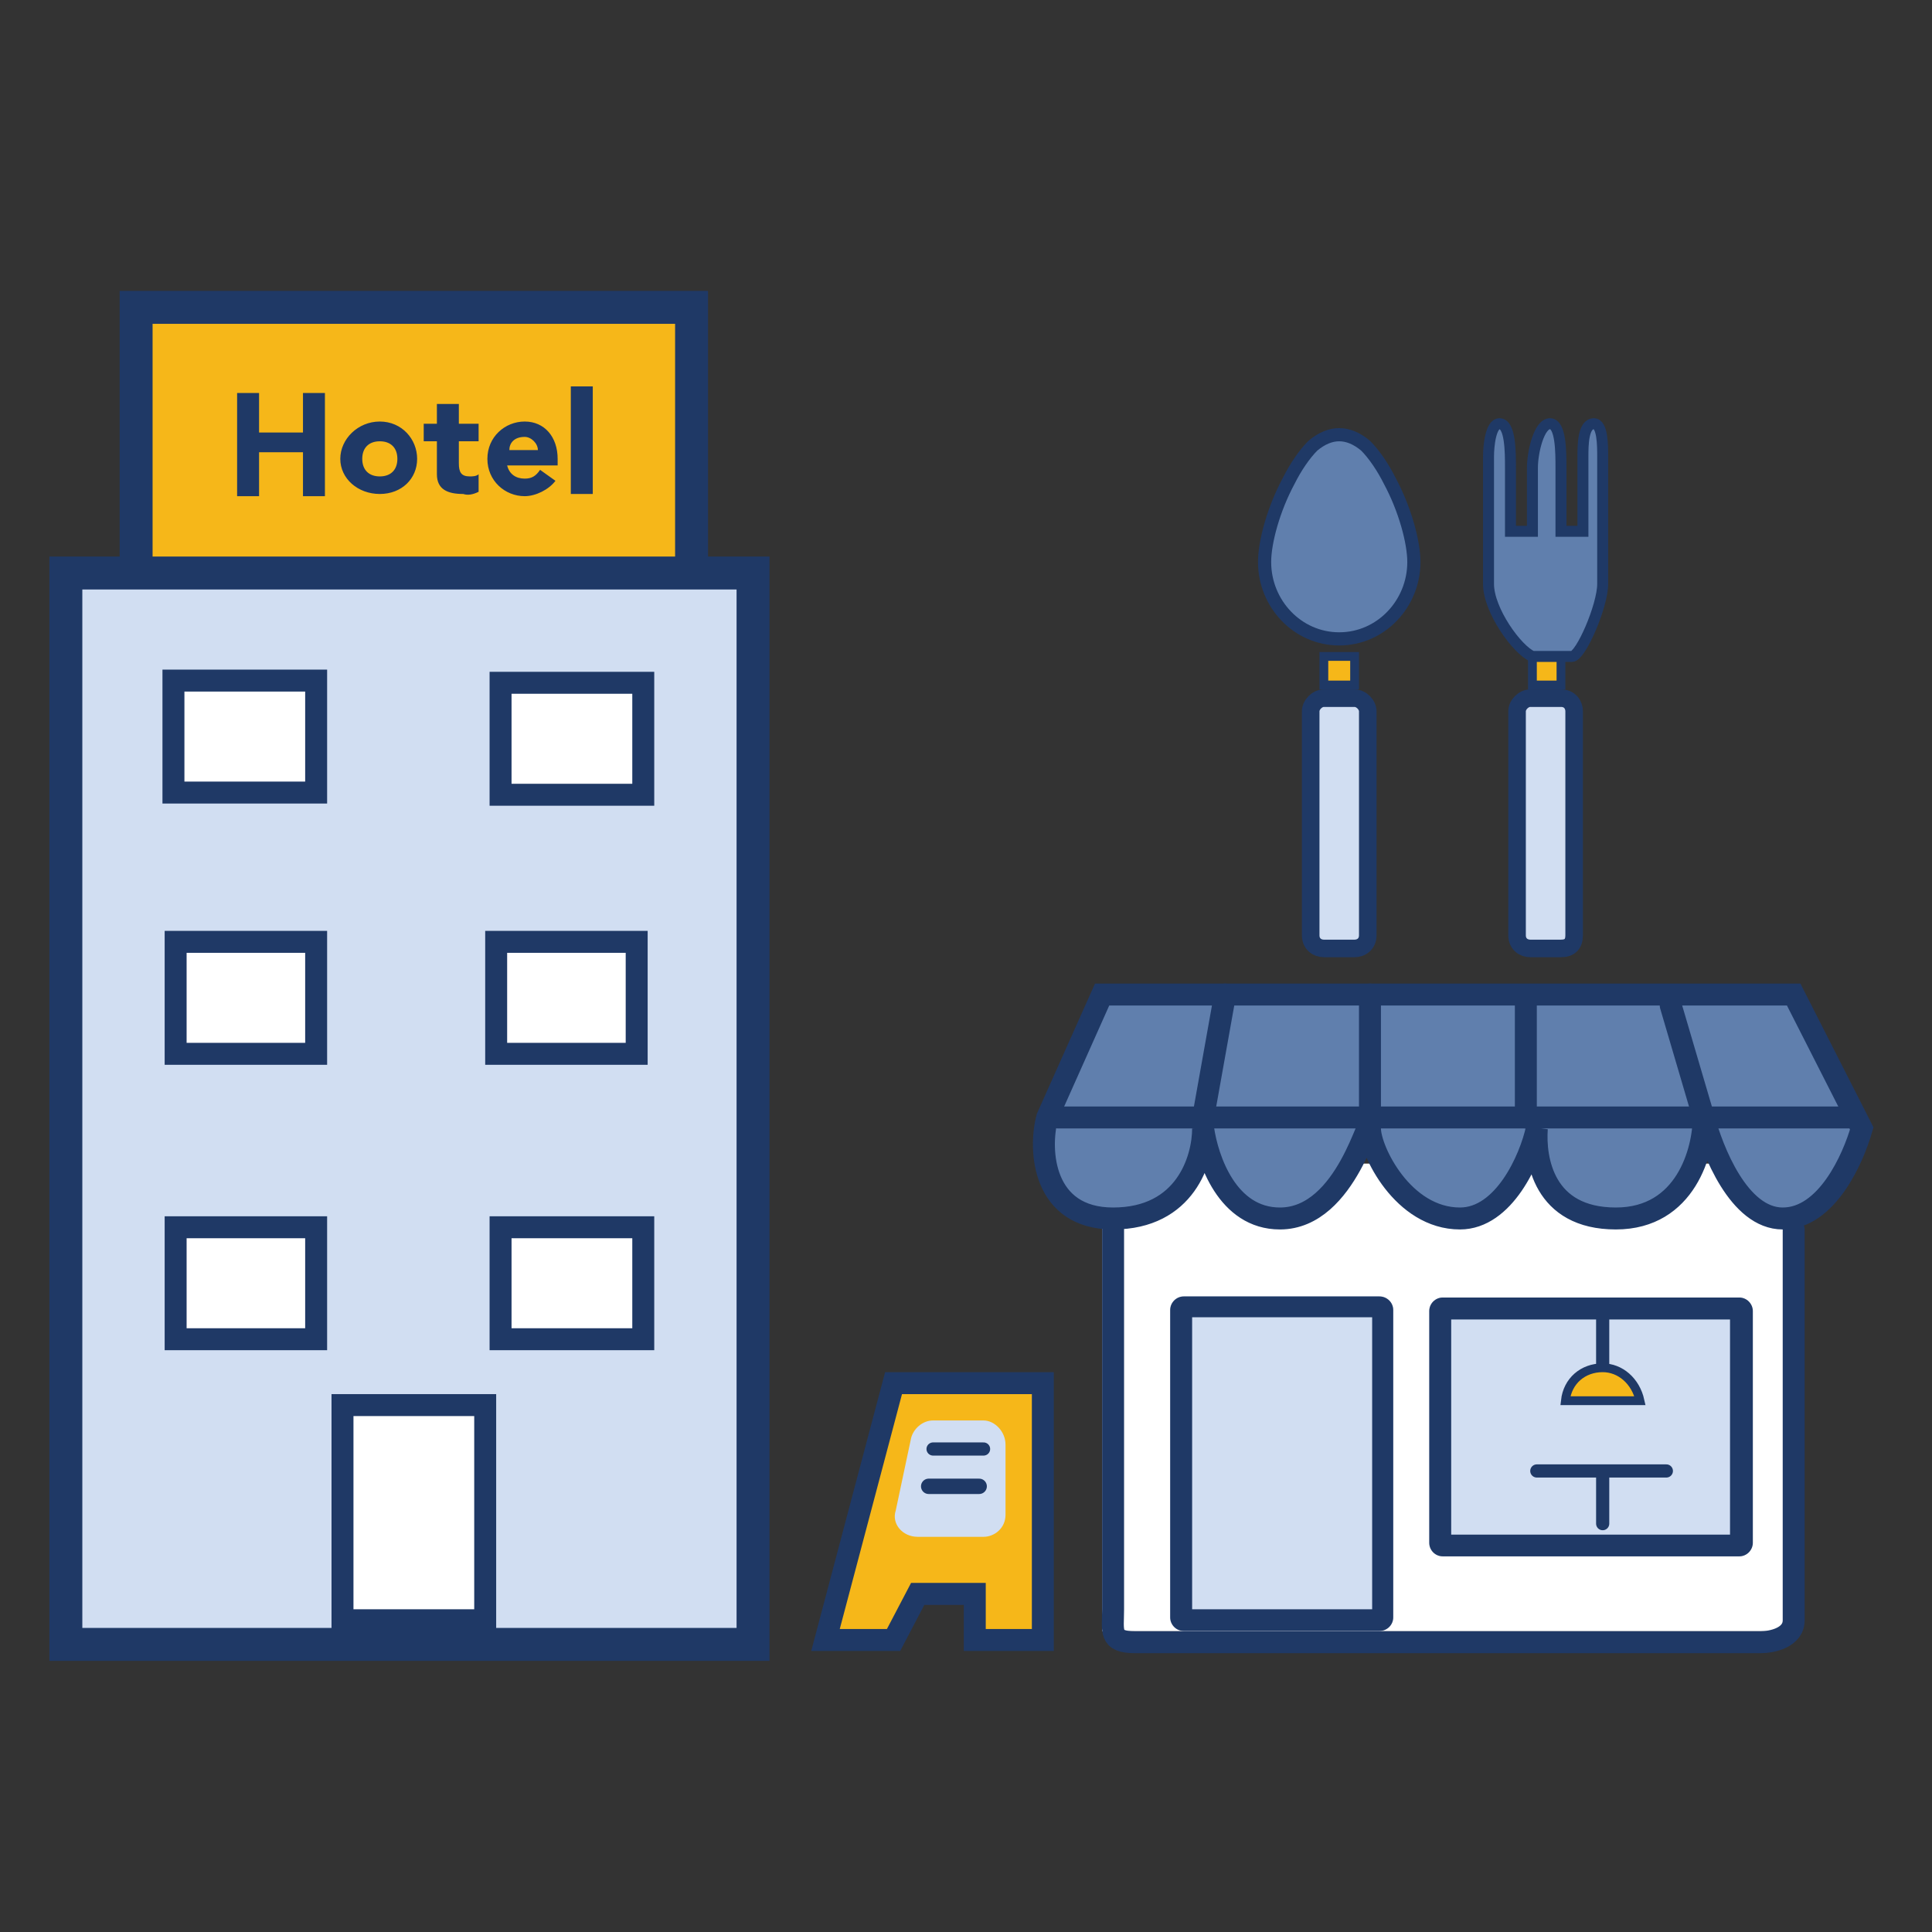 <svg version="1.2" xmlns="http://www.w3.org/2000/svg" viewBox="0 0 88 88" width="88" height="88">
	<rect x="0" y="0" width="88" height="88" fill="#333333" stroke="none"/>
	<title>Hospitality_Restaurant_Icon-svg</title>
	<defs>
		<clipPath clipPathUnits="userSpaceOnUse" id="cp1">
			<path d="m53.3 59.67c0-0.34 0.28-0.62 0.62-0.62h8.91c0.35 0 0.63 0.28 0.63 0.62v14c0 0.34-0.28 0.62-0.63 0.62h-8.91c-0.34 0-0.62-0.28-0.62-0.62z"/>
		</clipPath>
		<clipPath clipPathUnits="userSpaceOnUse" id="cp2">
			<path d="m65.1 59.72c0-0.34 0.27-0.62 0.62-0.62h13.5c0.34 0 0.62 0.28 0.62 0.62v10.55c0 0.34-0.28 0.62-0.62 0.62h-13.5c-0.35 0-0.62-0.28-0.62-0.62z"/>
		</clipPath>
	</defs>
	<style>
		.s0 { fill: #f6b719;stroke: #1f3966;stroke-width: 1.5 } 
		.s1 { fill: #1f3966 } 
		.s2 { fill: #d1def2;stroke: #1f3966;stroke-width: 1.5 } 
		.s3 { fill: #ffffff;stroke: #1f3966 } 
		.s4 { fill: #ffffff } 
		.s5 { fill: none;stroke: #1f3966;stroke-linecap: round } 
		.s6 { fill: #f6b719;stroke: #1f3966;stroke-linecap: round } 
		.s7 { fill: #d1def2 } 
		.s8 { fill: none;stroke: #1f3966;stroke-linecap: round;stroke-width: .6 } 
		.s9 { fill: none;stroke: #1f3966;stroke-linecap: round;stroke-width: .7 } 
		.s10 { fill: #607fad;stroke: #1f3966;stroke-linecap: round } 
		.s11 { fill: #d1def2;stroke: #1f3966;stroke-width: 2 } 
		.s12 { fill: #f6b719;stroke: #1f3966;stroke-width: .4 } 
		.s13 { fill: #607fad;stroke: #1f3966;stroke-width: .6 } 
		.s14 { fill: #d1def2;stroke: #1f3966;stroke-width: .8 } 
		.s15 { fill: #607fad;stroke: #1f3966;stroke-width: .5 } 
	</style>
	<g id="Folder 1">
		<path id="Layer" class="s0" d="m6.2 14h25.3v12.2h-25.3z"/>
		<path id="Layer" fill-rule="evenodd" class="s1" d="m10.8 17.9h1v1.8h2v-1.8h1v4.7h-1v-2h-2v2h-1zm6.5 4.6c-1 0-1.8-0.7-1.8-1.6 0-0.9 0.8-1.7 1.8-1.7 1 0 1.7 0.8 1.7 1.7 0 0.9-0.7 1.6-1.7 1.6zm0-0.8c0.5 0 0.8-0.3 0.8-0.8 0-0.5-0.3-0.8-0.8-0.8-0.5 0-0.8 0.3-0.8 0.8 0 0.5 0.3 0.8 0.8 0.8zm4.5-1.6h-0.9v1c0 0.4 0.1 0.6 0.5 0.6 0.1 0 0.3 0 0.4-0.1v0.8q-0.4 0.2-0.7 0.1c-0.7 0-1.2-0.2-1.2-0.9v-1.5h-0.6v-0.8h0.6v-0.9h1v0.9h0.9zm3.5 1.8c-0.3 0.4-0.9 0.7-1.4 0.7-0.9 0-1.7-0.7-1.7-1.7 0-1 0.8-1.7 1.7-1.7 0.9 0 1.5 0.7 1.5 1.7v0.3h-2.3c0.1 0.4 0.4 0.6 0.8 0.6 0.3 0 0.5-0.1 0.7-0.4zm-0.8-1.4c0-0.3-0.3-0.6-0.6-0.6-0.5 0-0.7 0.3-0.7 0.6zm1.5-2.9h1v4.9h-1z"/>
		<path id="Layer" class="s2" d="m3 26.1h31.3v48.8h-31.3z"/>
		<path id="Layer" class="s3" d="m7.9 31h6.5v5.1h-6.5z"/>
		<path id="Layer" class="s3" d="m22.8 31.1h6.5v5.1h-6.5z"/>
		<path id="Layer" class="s3" d="m8 42.9h6.4v5.1h-6.4z"/>
		<path id="Layer" class="s3" d="m22.6 42.9h6.4v5.1h-6.4z"/>
		<path id="Layer" class="s3" d="m8 55.9h6.4v5.1h-6.4z"/>
		<path id="Layer" class="s3" d="m22.8 55.9h6.5v5.1h-6.5z"/>
		<path id="Layer" class="s3" d="m15.6 64h6.5v9.8h-6.5z"/>
		<path id="Layer" class="s4" d="m50.2 53h31.5v21.3h-31.5z"/>
		<path id="Layer" class="s5" d="m50.7 56v17.3c0 1-0.2 1.5 1 1.5 1.3 0 19.5 0 28.5 0 0.5 0 1.5-0.2 1.5-1 0-0.8 0-12.2 0-17.8"/>
		<path id="Layer" class="s6" d="m40.7 63l-3.1 11.7h3.1l1.1-2.1h2.6v2.1h3.1v-11.7z"/>
		<path id="Layer" class="s7" d="m41.5 65.5c0.1-0.4 0.5-0.8 1-0.8h2.3c0.5 0 1 0.5 1 1.1v3.2c0 0.6-0.5 1-1 1h-3c-0.7 0-1.2-0.6-1-1.2z"/>
		<path id="Layer" class="s8" d="m42.5 66h2.3"/>
		<path id="Layer" class="s9" d="m42.3 67.7h2.3"/>
		<path id="Layer" class="s8" d="m42.3 67.7h2.3"/>
		<path id="Layer" class="s10" d="m81.7 45.3h-31.5l-2.5 5.6c-0.4 1.5-0.2 4.6 3 4.6 3.3 0 4.1-2.7 4.1-4.1 0.2 1.4 1.1 4.1 3.5 4.1 3.1 0 4.1-5.1 4.1-4.1 0 1 1.5 4.1 4.1 4.1 2 0 3.2-2.7 3.5-4.1-0.1 1.4 0.3 4.1 3.6 4.1 3.2 0 4-3.1 4-4.6 0.4 1.5 1.6 4.6 3.6 4.6 2 0 3.2-2.7 3.6-4.1z"/>
		<path id="Layer" class="s5" d="m48.2 50.9h36"/>
		<path id="Layer" class="s5" d="m55.8 45.3l-1 5.6"/>
		<path id="Layer" class="s5" d="m62.4 45.3v5.1"/>
		<path id="Layer" class="s5" d="m69.5 45.8v5.1"/>
		<path id="Layer" class="s5" d="m76.1 45.8l1.5 5.1"/>
		<g id="Clip-Path" clip-path="url(#cp1)">
			<path id="Layer" class="s11" d="m53.3 59.7c0-0.4 0.3-0.7 0.6-0.7h8.9c0.4 0 0.7 0.3 0.7 0.7v14c0 0.3-0.3 0.6-0.7 0.6h-8.9c-0.3 0-0.6-0.3-0.6-0.6z"/>
		</g>
		<g id="Clip-Path" clip-path="url(#cp2)">
			<path id="Layer" class="s11" d="m65.1 59.7c0-0.3 0.3-0.6 0.6-0.6h13.5c0.4 0 0.6 0.3 0.6 0.6v10.6c0 0.3-0.2 0.6-0.6 0.6h-13.5c-0.3 0-0.6-0.3-0.6-0.6z"/>
		</g>
		<path id="Layer" class="s8" d="m73 60.1v2.4"/>
		<path id="Layer" class="s12" d="m74.7 63.8h-3.4c0.1-0.9 0.8-1.5 1.7-1.5 0.8 0 1.5 0.6 1.7 1.5z"/>
		<path id="Layer" class="s8" d="m70 67h3m2.9 0h-2.9m0 0v2.4"/>
		<path id="Layer" class="s13" d="m64.4 25.6c0 1.9-1.5 3.5-3.4 3.5-1.9 0-3.4-1.6-3.4-3.5 0-0.9 0.4-2.4 1.1-3.7 0.3-0.6 0.7-1.2 1.1-1.6q0.6-0.5 1.2-0.5 0.6 0 1.2 0.5c0.4 0.4 0.8 1 1.1 1.6 0.7 1.3 1.1 2.8 1.1 3.7z"/>
		<path id="Layer" class="s12" d="m60.3 29.9h1.4v1.3h-1.4z"/>
		<path id="Layer" class="s14" d="m59.7 32.4c0-0.3 0.3-0.6 0.6-0.6h1.4c0.3 0 0.6 0.3 0.6 0.6v10.2c0 0.4-0.3 0.6-0.6 0.6h-1.4c-0.3 0-0.6-0.2-0.6-0.6z"/>
		<path id="Layer" class="s12" d="m69.8 29.9h1.3v1.3h-1.3z"/>
		<path id="Layer" class="s14" d="m69.1 32.4c0-0.3 0.3-0.6 0.6-0.6h1.4c0.4 0 0.6 0.3 0.6 0.6v10.2c0 0.4-0.2 0.6-0.6 0.6h-1.4c-0.3 0-0.6-0.2-0.6-0.6z"/>
		<path id="Layer" class="s15" d="m67.8 26.6c0 1.2 1.3 3 2 3.3h1.8c0.4 0 1.4-2.3 1.4-3.3v-5.8c0-0.5 0-1.5-0.4-1.5-0.5 0-0.5 1-0.5 1.5v3.4h-1v-2.9c0-0.7 0-2-0.5-2-0.5 0-0.8 1.3-0.8 2v2.9h-1v-2.9c0-0.7 0-2-0.5-2-0.4 0-0.5 1-0.5 1.5z"/>
	</g>
</svg>